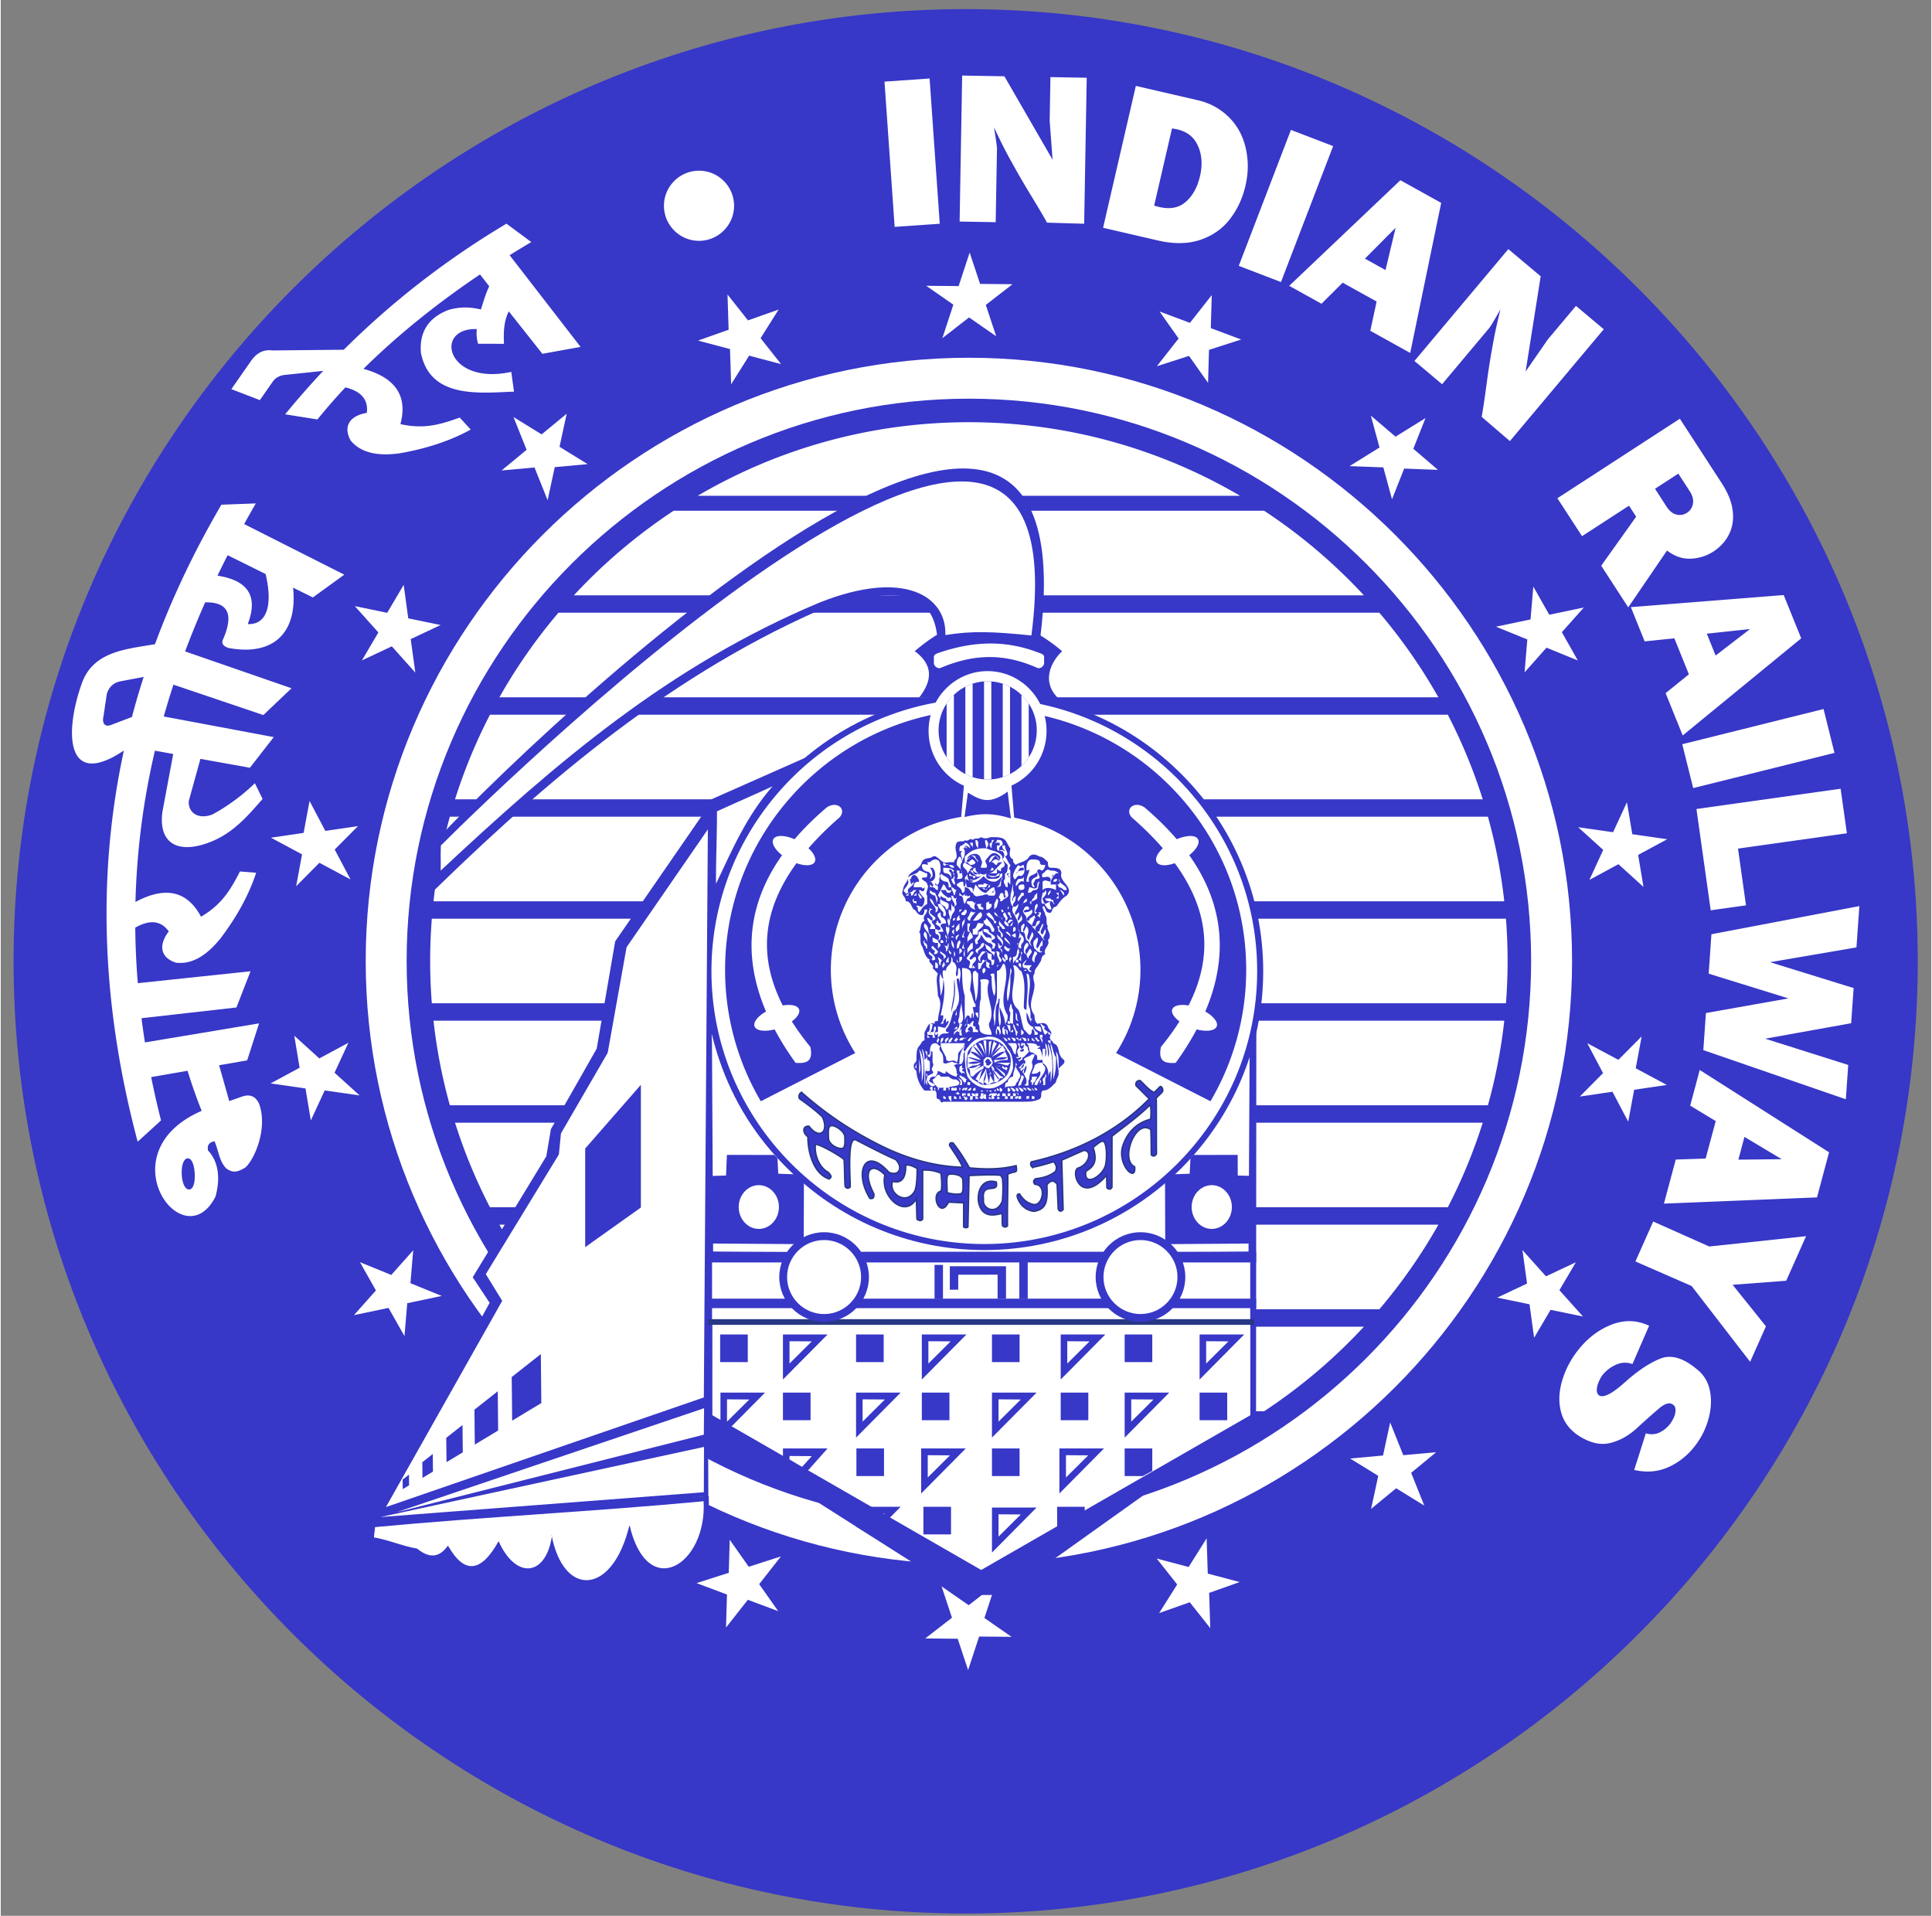 <svg fill-rule="evenodd" height="314.881" viewBox="0 0 282.472 280.288" width="317.58" xmlns="http://www.w3.org/2000/svg"><rect x="0" y="0" width="282.472" height="280.288" fill="#808080" stroke="none"/><path d="M141.187 1.335c76.728 0 139.308 62.58 139.308 139.31s-62.58 139.308-139.308 139.308c-76.729 0-139.309-62.58-139.309-139.309S64.458 1.335 141.188 1.335z" fill="#3737c8"/><g fill="#fff"><path d="m106.34 43.084 3 3.79 4.477-1.582-2.638 4.184 2.997 3.792-4.67-1.235-2.635 4.19-.167-5.158-4.673-1.236 4.471-1.584zM75.026 61.014l4.114 2.536 3.667-3.018-1.047 4.835 4.112 2.538-4.81.438-1.044 4.836-1.92-4.788-4.815.438 3.661-3.02zM51.81 88.681l4.734.975 2.412-4.089.671 4.9 4.731.978-4.372 2.057.676 4.902-3.444-3.844-4.374 2.06 2.41-4.09zM39.533 122.555l4.782-.703.87-4.667 2.306 4.376 4.78-.7-3.405 3.427 2.311 4.376-4.55-2.434-3.407 3.431.865-4.666zM39.478 158.507l4.253-2.295-.78-4.685 3.665 3.322 4.251-2.29-2.027 4.384 3.67 3.322-5.11-.73-2.027 4.387-.784-4.679zM51.683 192.406l3.212-3.61-2.337-4.137 4.582 1.87 3.21-3.608-.404 4.813 4.583 1.867-5.05 1.061-.405 4.815-2.337-4.128zM106.122 238.112l.14-4.83-4.448-1.668 4.71-1.512.14-4.829 2.785 3.948 4.712-1.516-3.189 4.06 2.786 3.948-4.443-1.66zM141.545 244.34l-1.523-4.587-4.749-.046 3.91-3.03-1.52-4.586 3.966 2.756 3.91-3.035-1.608 4.904 3.968 2.758-4.743-.04zM176.978 238.204l-3-3.79-4.478 1.581 2.637-4.185-2.997-3.788 4.672 1.233 2.633-4.189.167 5.157 4.672 1.235-4.47 1.585zM208.291 220.273l-4.114-2.536-3.667 3.018 1.047-4.836-4.113-2.534 4.812-.44 1.043-4.837 1.921 4.79 4.811-.437-3.659 3.018zM231.507 192.607l-4.734-.975-2.413 4.09-.67-4.903-4.73-.974 4.37-2.059-.676-4.902 3.444 3.844 4.372-2.056-2.406 4.086zM102.171 24.973c2.825 0 5.13 2.305 5.13 5.131s-2.305 5.13-5.13 5.13c-2.826 0-5.13-2.304-5.13-5.13s2.304-5.13 5.13-5.13zM74.46 37.337l10.382 13.416-5.593 1.01-4.91-6.209c-.732 1.415-.775 3.064-.708 4.75l-3.788-.012a5.621 5.621 0 0 1-.19-2.15c-6.397-.189-4.389 8.322 5.048 6.265l.398 2.89c-5.058.187-12.29 1.075-13.622-5.695-.237-3.055 1.114-5.143 4.052-6.264 1.542-.433 2.98-.48 4.727-.06.371-1.163.7-2.306 1.217-3.398l-1.349-1.729c-6.389 4.31-12.103 8.925-17.054 13.813 4.702 1.286 6.505 3.982 5.41 8.086 3.346.737 5.636.144 8.676-.96l1.61 1.756c-3.092 1.705-6.562 2.792-10.292 3.456-3.218.47-5.75-.005-7.28-1.86-1.187-2.18.002-3.645 2.37-4.039.241-1.91-.803-3.153-3.134-3.728a87.772 87.772 0 0 0-4.095 4.691l-4.722-.75a126.115 126.115 0 0 1 5.574-6.357l-5.389.57c-.88.05-1.543.376-1.983.981l-1.899 2.73-4.174-1.608 2.86-4.102c.747-1.07 1.711-1.748 3.156-1.56l10.432-.103c6.978-6.937 14.872-13.119 23.807-18.442l3.63 2.687a155.442 155.442 0 0 0-3.167 1.925z"/><path d="M23.453 163.921a130.249 130.249 0 0 1-1.442-6.338l5.322-.928a78.577 78.577 0 0 0 2.065 5.863c-14.114 6.142-2.623 21.792 2.025 12.542.617-2.246.655-4.863-1.098-6.747-.178-.94.364-1.21.952-1.357.064.163.127.327.188.492.434 1.182.611 2.584 1.552 3.514.954.68 1.661.531 2.776-.16 1.257-1.083 3.323-5.589 2.022-9.287-.495-1.095-1.313-1.524-2.61-1.048l-1.77.624-1.484-5.242 4.105-.716 1.741-5.41-16.698 2.783a121.88 121.88 0 0 1-.505-3.538l13.893-1.573 2.062-5.296-16.493 1.741a111.543 111.543 0 0 1-.374-8.124c2.131-1.212 3.765-1.029 4.905.55-1.465 1.903-1.334 3.785 1.02 4.57 2.383.314 4.56-1.066 6.593-3.604 2.275-3.028 4.073-6.19 5.172-9.545l-2.375-.186c-1.472 2.88-2.742 4.875-5.693 6.618-2.016-3.785-5.213-4.505-9.592-2.16a108.77 108.77 0 0 1 2.848-22.132l2.676.481-1.588 8.51c-.638 5.022 2.84 6.278 7.72 4.07 2.983-1.384 4.951-3.728 6.944-5.994l-1.13-2.31c-1.587 1.581-4.079 3.47-6.303 4.615-2.289.778-3.505-.559-3.359-2.038l1.697-6.138 7.238 1.301 3.494-4.483-16.098-3.02c.441-1.56.914-3.112 1.418-4.653l13.161 4.447 4.116-3.92-15.57-5.392a131.58 131.58 0 0 1 2.935-7.178c3.32-.067 4.206 1.706 2.657 5.322-.337.621-.086 1.072.752 1.351 6.66 1.234 10.136-2.285 9.452-8.825l2.895 1.435 4.604-3.332-14.655-7.405a161.637 161.637 0 0 1 1.707-3.02l-5.038.188c-3.895 6.657-7.147 13.454-9.719 20.41-4.274.734-9.138 1.04-10.76 5.891-2.485 7.088-2.285 15.36 6.212 9.662-3.879 17.916-3.39 36.898 2.015 57.235zm3.032 7.91c-.063-1.254.248-2.329.865-2.36.616-.03.97.987 1.032 2.241s-.188 2.282-.804 2.312c-.617.031-1.03-.939-1.093-2.193zm-5.573-72.795a114.38 114.38 0 0 0-1.717 5.862l-3.183 1.21c-.84.271-1.203-.394-.98-1.296l.478-3.224c.308-1.12 1.046-1.77 2.214-1.95zm10.804-14.814c.482-1.003.975-2.002 1.481-2.996l5.555 2.754c1.058 4.395.27 7.455-2.61 7.322 1.555-4.03.08-6.39-4.426-7.08zM231.634 88.882l-3.212 3.611 2.336 4.134-4.582-1.869-3.209 3.611.401-4.815-4.58-1.868 5.051-1.06.405-4.816 2.336 4.13zM208.47 61.165l-1.783 4.493 3.607 3.085-4.944-.189-1.78 4.491-1.27-4.664-4.943-.186 4.384-2.725-1.266-4.664 3.607 3.081zM141.772 36.948l1.523 4.587 4.748.046-3.909 3.03 1.52 4.588-3.967-2.758-3.909 3.035 1.608-4.904-3.97-2.759 4.744.041zM130.795 33.195l-1.485-21.252 6.6-.46 1.485 21.252zM140.302 32.414l.373-21.36 6.18.107 7.05 12.205-.425-5.693.11-6.393 5.31.094-.374 21.361-5.434-.16c-.538-.979-1.357-2.36-2.443-4.14a117.94 117.94 0 0 1-2.92-5.053c-.683-1.216-1.485-2.8-2.4-4.767.3 1.827.444 2.878.44 3.147l-.188 10.745zM161.294 33.325l4.793-20.756 9.047 2.091c1.372.316 2.578.87 3.618 1.662a9.015 9.015 0 0 1 2.46 2.815c.6 1.082.987 2.324 1.163 3.727s.093 2.837-.248 4.312c-.424 1.832-1.18 3.457-2.272 4.875-1.092 1.414-2.53 2.428-4.322 3.034-1.786.605-3.84.641-6.16.11zm7.474-3.246c1.884.606 3.37.466 4.466-.419 1.098-.88 1.843-2.179 2.242-3.897.404-1.75.27-3.302-.409-4.648s-1.91-2.117-3.69-2.319zM181.147 38.894l7.635-19.89 6.174 2.37-7.634 19.891zM188.526 41.82l16.268-15.452 5.973 3.313-4.534 21.956-5.839-3.24.922-4.285-4.969-2.754-3.095 3.08zm14.094-2.31 1.475-6.18-4.487 4.508zM206.852 52.812l13.737-16.366 4.736 3.975-2.205 13.928 3.251-4.694 4.115-4.902 4.068 3.416-13.737 16.367-4.125-3.545c.196-1.103.434-2.687.71-4.752.273-2.07.578-3.99.91-5.766.233-1.372.605-3.11 1.128-5.212-.916 1.61-1.46 2.515-1.635 2.722l-6.905 8.23zM245.687 61.26l6.138 9.451c.678 1.04 1.144 2.04 1.398 3.002.248.957.315 1.858.196 2.702a5.763 5.763 0 0 1-.869 2.34c-.456.72-1.087 1.35-1.895 1.9a6.6 6.6 0 0 1-3.349 1.081c-1.21.062-2.375-.337-3.498-1.19l-5.673 8.312-3.955-6.092 5.114-7.174-1.045-1.61-6.874 4.461-3.607-5.548zm-.223 8.033-3.41 2.215 1.702 2.63c.42.641.9 1.024 1.454 1.148a1.912 1.912 0 0 0 1.527-.269c.466-.305.756-.745.865-1.319.103-.575-.052-1.186-.466-1.828zM238.516 88.827l22.365-1.77 2.562 6.335-17.339 14.208-2.5-6.19 3.406-2.754-2.128-5.269-4.342.45zm12.407 7.08 5.031-3.876-6.325.678zM246.04 108.884l20.673-5.15 1.6 6.418-20.674 5.15zM248.114 118.361l21.097-2.966.916 6.516-15.932 2.242 1.17 8.302-5.165.725zM250.306 136.684l21.646-4.12-.424 6.045-12.635 2.164 12.221 3.783-.363 5.146-12.577 2.261 12.148 3.841-.347 5.021-20.854-7.19.378-5.424 12.075-2.143-11.67-3.618zM248.596 156.54l18.924 12.043-1.765 6.6-22.397.911 1.73-6.45 4.373-.145 1.475-5.486-3.737-2.257zm5.653 13.12 6.345-.067-5.455-3.266zM241.788 178.713l8.2 3.654 14.166-1.512-2.904 6.522-7.842.59 4.876 6.077-2.314 5.191-8.56-11.087-8.225-3.592zM241.191 193.961l-2.443 5.606c-.828-.3-1.646-.264-2.459.12a5.31 5.31 0 0 0-1.992 1.577c-.409.647-.653 1.243-.735 1.776-.088.538.026.911.331 1.123.647.378 1.904-.269 3.768-1.946 1.868-1.672 3.597-2.826 5.191-3.453 1.59-.63 3.391-.088 5.404 1.625.937.756 1.537 1.745 1.806 2.972.27 1.221.233 2.525-.103 3.907a11.15 11.15 0 0 1-1.729 3.825c-1.08 1.548-2.422 2.697-4.016 3.463-1.6.766-3.334.932-5.207.502l1.703-5.362c.71.217 1.387.176 2.028-.13a4.172 4.172 0 0 0 1.626-1.402c.383-.544.605-1.07.673-1.579.062-.512-.037-.859-.31-1.05-.492-.42-1.19-.239-2.102.538-.91.776-1.983 1.734-3.22 2.862-1.23 1.134-2.562 1.864-3.98 2.195-1.424.331-2.966-.047-4.627-1.134-1.253-.849-2.066-1.94-2.454-3.27-.383-1.33-.383-2.754-.005-4.27a12.958 12.958 0 0 1 1.977-4.282c1.377-1.967 3.064-3.385 5.062-4.249 1.993-.865 3.934-.849 5.813.036zM243.784 158.732l-4.783.703-.868 4.668-2.307-4.378-4.779.703 3.401-3.429-2.308-4.375 4.55 2.433 3.406-3.427-.864 4.662zM243.84 122.781l-4.254 2.295.78 4.683-3.665-3.323-4.25 2.296 2.023-4.387-3.667-3.322 5.11.73 2.028-4.385.782 4.677zM177.194 43.176l-.138 4.831 4.445 1.665-4.71 1.514-.138 4.83-2.787-3.949-4.708 1.516 3.186-4.06-2.785-3.95 4.445 1.661z"/><path d="M141.658 52.34c48.611 0 88.257 39.646 88.257 88.256s-39.646 88.257-88.257 88.257c-48.61 0-88.257-39.647-88.257-88.257S93.048 52.34 141.658 52.34z"/></g><path d="M141.658 61.77c43.416 0 78.827 35.41 78.827 78.826 0 43.417-35.41 78.827-78.827 78.827s-78.826-35.41-78.826-78.827c0-43.416 35.41-78.826 78.826-78.826z" fill="#273785"/><path d="M141.658 58.328c45.312 0 82.268 36.956 82.268 82.268s-36.956 82.27-82.268 82.27-82.268-36.958-82.268-82.27 36.956-82.268 82.268-82.268z" fill="#3737c8"/><path d="M81.6 89.643h120.117a79.376 79.376 0 0 1 8.637 12.375H72.962A79.376 79.376 0 0 1 81.6 89.643zM98.46 74.721h86.397a79.614 79.614 0 0 1 14.6 12.375H83.86a79.614 79.614 0 0 1 14.6-12.375zM71.582 104.565h140.153a78.398 78.398 0 0 1 5.111 12.375H66.471a78.303 78.303 0 0 1 5.111-12.375zM65.714 119.487h151.888a78.225 78.225 0 0 1 2.394 12.374H63.32a78.338 78.338 0 0 1 2.394-12.374zM63.075 134.41h157.167a79.184 79.184 0 0 1 0 12.373H63.075a79.165 79.165 0 0 1 0-12.374zM63.32 149.331h156.676a78.09 78.09 0 0 1-2.394 12.374H65.714a78.203 78.203 0 0 1-2.394-12.374zM66.471 164.253h150.375a78.387 78.387 0 0 1-5.11 12.374H71.581a78.198 78.198 0 0 1-5.11-12.374zM72.962 179.175h137.392a79.246 79.246 0 0 1-8.636 12.374H81.6a79.32 79.32 0 0 1-8.637-12.374zM83.86 194.097h115.597a79.608 79.608 0 0 1-14.6 12.374H98.46a79.602 79.602 0 0 1-14.599-12.374zM181.346 72.538H101.97c11.67-6.839 25.233-10.768 39.688-10.768s28.02 3.93 39.688 10.768zM101.97 208.655h79.376c-11.668 6.84-25.233 10.768-39.688 10.768s-28.019-3.929-39.688-10.768z" fill="#fff"/><path d="m135.331 103.057-31.707 14.044-.437 92.27 37.722 23.99 5.851-.02 36.916-26.327.043-58.029z" fill="#3737c8"/><path d="M182.751 151.368c-.058 11.444-.116 20.294-.175 31.74-6.933.06-14.7.063-22.763.035h-32.127c-8.309.071-16.32.025-23.45-.036-.058-11.087-.114-19.739-.17-30.674-.002-.353-.09-1.412-.006-1.065 3.231 13.22 11.83 22.476 23.231 27.92v-2.199h37.01c8.917-5.672 15.832-14.447 18.45-25.72z" fill="#fff"/><path d="M60.942 126.016C71.48 113.514 161.14 26.137 151.98 94.24c-4.79-2.653-10.299-2.612-14.88-.17-.272-5.999-3.549-9.61-17.564-4.694-22.888 10.147-41.42 26.325-59.048 43.756l.454-7.116z" fill="#3737c8"/><path d="M133.74 95.263c3.152 2.327 2.185 4.81.632 6.803 6.748.1 13.782.141 20.53.24-2.334-2.036-1.825-4.864.396-7.043-7.274-6.073-14.056-6.436-21.559 0z" fill="#3737c8"/><path d="M143.914 101.27c22.478 0 40.81 18.333 40.81 40.81 0 22.478-18.332 40.81-40.81 40.81-22.477 0-40.809-18.332-40.809-40.81 0-22.477 18.332-40.81 40.81-40.81z" fill="#3737c8"/><path d="M143.914 102.156c21.99 0 39.925 17.935 39.925 39.924 0 21.99-17.935 39.925-39.925 39.925-21.989 0-39.924-17.935-39.924-39.925 0-19.24 13.732-35.377 31.896-39.11a39.798 39.798 0 0 1 8.028-.814z" fill="#fff"/><path d="M144.111 103.76c20.998 0 38.124 17.125 38.124 38.123a37.856 37.856 0 0 1-5.228 19.231l-19.049-9.719h-27.711l-19.034 9.72a37.844 37.844 0 0 1-5.228-19.232c0-20.998 17.128-38.124 38.126-38.124z" fill="#3737c8"/><path d="M104.078 184.592h78.746v8.774h-78.746zM104.124 193.54h78.715v13.512l-14.275 8.204-1.36.783-23.62 13.576-.137.068-39.323-22.63zM137.533 95.416c4.83-1.603 9.423-1.775 14.135 0 .481.181.997.307.997.682v.934c0 .375-.538.887-.997.682-4.83-2.155-9.266-2.069-14.135 0-.465.198-.997-.307-.997-.682v-.934c0-.375.504-.518.997-.682zM104.794 118.705c2.73-1.255 5.41-2.41 8.14-3.666-4.065 4.64-6.252 10.112-8.275 14.257-.037-3.17.16-7.256.135-10.59zM114.423 147.104c1.166-.198 2.115-.024 2.364.514.233.502-.199 1.197-1.034 1.817a37.412 37.412 0 0 0 2.708 3.73c.4 1.927-.319 2.483-2.155 2.334a42.485 42.485 0 0 1-3.075-4.894c-1.408.361-2.625.224-2.912-.396-.286-.615.427-1.52 1.655-2.22-3.269-7.66-2.95-15.39 2.348-22.87-1.08-.854-1.626-1.83-1.25-2.393.394-.593 1.687-.543 3.073.058 1.338-1.564 2.904-3.116 4.71-4.652 1.487-1 2.93.186 1.914 1.425-1.744 1.52-3.269 3.033-4.58 4.542.824.767 1.201 1.576.873 2.068-.352.53-1.416.547-2.624.12-5.043 6.887-5.617 13.731-2.015 20.817zM173.8 147.104c-1.167-.198-2.115-.024-2.364.514-.233.502.2 1.197 1.034 1.817a37.412 37.412 0 0 1-2.708 3.73c-.399 1.927.32 2.483 2.155 2.334a42.622 42.622 0 0 0 3.075-4.894c1.407.361 2.624.224 2.912-.396.286-.615-.427-1.52-1.656-2.22 3.27-7.66 2.95-15.39-2.347-22.87 1.081-.854 1.625-1.83 1.25-2.393-.394-.593-1.688-.543-3.074.058-1.338-1.564-2.903-3.116-4.71-4.652-1.486-1-2.929.186-1.913 1.425 1.744 1.52 3.27 3.033 4.58 4.542-.825.767-1.202 1.576-.873 2.068.351.53 1.416.547 2.624.12 5.043 6.887 5.617 13.731 2.014 20.817zM144.11 119.234c12.476 0 22.651 10.175 22.651 22.651 0 12.475-10.176 22.65-22.65 22.65s-22.65-10.175-22.65-22.65c0-12.476 10.174-22.65 22.65-22.65z" fill="#fff"/><path d="M64.397 123.701c10.431-10.432 94.415-91.843 86.407-30.73-5.643-.584-8.812-.686-12.589-.057.22-5.57-5.868-9.756-18.435-4.747-21.987 9.218-38.477 23.37-55.41 39.206.046-2.155-.043-1.517.027-3.672zM144.39 98.184c4.754 0 8.631 3.932 8.631 8.754 0 4.821-3.877 8.754-8.63 8.754-4.754 0-8.632-3.932-8.632-8.754s3.878-8.754 8.631-8.754z" fill="#fff"/><path d="M141.036 113.698c2.16 2.316 3.755 2.84 6.753.065l.593 7.021c-2.967-1.258-5.207-1.248-7.935-.286z" fill="#fff"/><path d="M141.517 115.965c1.984 1.25 3.318 1.68 5.81-.142l.478 3.916c-2.504-.799-4.418-.788-6.782-.21zM144.408 99.675c3.957 0 7.184 3.228 7.184 7.184 0 3.957-3.227 7.184-7.184 7.184-3.956 0-7.183-3.227-7.183-7.184 0-3.956 3.227-7.184 7.183-7.184z" fill="#3737c8"/><path d="M139.467 101.652v10.414a7.292 7.292 0 0 1-1.064-1.273v-7.867a7.262 7.262 0 0 1 1.064-1.274zM142.204 100.023v13.673a7.266 7.266 0 0 1-1.064-.442v-12.789c.34-.175.695-.323 1.064-.442zM144.941 99.695v14.328a7.24 7.24 0 0 1-1.065.001V99.695a7.212 7.212 0 0 1 1.065 0zM147.677 100.465v12.79c-.34.173-.696.321-1.064.441v-13.673c.368.12.724.267 1.064.442zM150.414 102.926v7.866a7.262 7.262 0 0 1-1.064 1.274v-10.413c.401.381.76.81 1.064 1.273z" fill="#fff"/><path d="m103.986 172.047 2.14-.066.126-3.014 6.935.005.46.496.122 2.251 2.684.09-1.386-1.166 2.455 2.03-.032 9.35-13.495-.094zM183.365 172.047l-2.367-.066-.01-3.014-6.464.005-.443.496-.116 2.251-2.58.09 1.332-1.166-2.359 2.03.031 9.35 12.968-.094zM103.602 189.996h80.086v1.388h-80.086zM103.506 183.167h80.182v1.53h-80.182z" fill="#3737c8"/><path d="M103.41 193h79.984v.827H103.41z" fill="#273785"/><path d="M120.471 180.277c3.613 0 6.56 2.946 6.56 6.558 0 3.613-2.947 6.56-6.56 6.56-3.612 0-6.558-2.947-6.558-6.56 0-3.612 2.946-6.558 6.558-6.558zM166.765 180.277c3.613 0 6.56 2.946 6.56 6.558 0 3.613-2.947 6.56-6.56 6.56-3.612 0-6.558-2.947-6.558-6.56 0-3.612 2.946-6.558 6.558-6.558zM139.99 186.49v-1.234h5.903v1.233z" fill="#3737c8"/><path d="M138.87 185.256h1.231v3.428h-1.232zM136.634 185.057h1.233v4.98h-1.233zM145.86 185.256h1.232v4.747h-1.232zM149.036 184.134h1.232v5.903h-1.232z" fill="#3737c8"/><path d="M120.471 181.422c2.982 0 5.413 2.431 5.413 5.413s-2.43 5.414-5.413 5.414-5.414-2.432-5.414-5.414 2.432-5.413 5.414-5.413zM166.765 181.422c2.983 0 5.414 2.431 5.414 5.413s-2.432 5.414-5.414 5.414c-2.98 0-5.413-2.432-5.413-5.414s2.432-5.413 5.413-5.413zM110.921 173.39c1.62 0 2.943 1.44 2.943 3.203s-1.323 3.202-2.943 3.202-2.943-1.438-2.943-3.202 1.322-3.203 2.943-3.203zM177.196 173.39c-1.62 0-2.943 1.44-2.943 3.203s1.322 3.202 2.942 3.202c1.621 0 2.943-1.438 2.943-3.202s-1.322-3.203-2.942-3.203z" fill="#fff"/><path d="m103.777 117.613-.308 87.71-49.408 17.138 17.474-31.857-2.477-3.738 10.768-17.693.676-3.982 6.696-11.76 2.71-15.713z" fill="#3737c8"/><path d="m103.477 204.843.06 14.068-49.635 3.707 1.883-1.069z" fill="#3737c8"/><path d="M53.986 222.69c-.02.645.084 1.575.062 2.22 2.13.361 4.35 1.391 6.478 1.751 1.623 1.38 3.192 1.663 4.644-.463 2.472 4.537 4.966 4.253 7.612-.697 2.602 6.065 7.127 5.558 8.022-.85.014-.1-.1-.128-.088-.232 1.81 10.096 9.252 9.56 11.74-1.469 2.687 12.13 11.652 5.888 11.136-4.102-16.168 1.6-33.437 2.244-49.606 3.842z" fill="#3737c8"/><path d="m103.465 121.34-.59 83.108-46.515 16.04 17.016-30.173-2.402-3.905 10.69-17.51.308-3.084 6.838-11.79 2.762-15.448zM102.9 211.688l-.024 6.63-47.296 3.628zM102.911 206.028l-.037 3.87L57.9 221.25zM54.763 223.421c-.02.601-.132.907-.153 1.508 2.072.336 4.234 1.296 6.306 1.632 1.58 1.286 3.108 1.55 4.521-.432 2.407 4.228 4.834 3.964 7.41-.649 2.533 5.653 6.937 5.18 7.81-.792.012-.095-.1-.119-.088-.217 1.762 9.41 9.007 8.91 11.428-1.369 2.616 11.304 11.347 5.844 10.845-3.467-15.74 1.49-32.34 2.297-48.079 3.786z" fill="#fff"/><path d="m85.516 168.031 8.148-9.322v17.953l-8.148 5.8zM74.763 201.468l4.263-3.364.07 7.167-4.264 2.57zM69.31 206.24l3.414-2.696.055 5.741-3.414 2.06zM65.187 210.36l2.38-1.878.037 4-2.379 1.433zM61.685 213.93l1.531-1.208.025 2.575-1.532.924zM58.803 216.471l.93-.734.015 1.563-.93.561z" fill="#3737c8"/><path d="m118.668 196.13-3.257-.022v3.263z" fill="#fff"/><path d="M105.264 195.237h4.04v4.04h-4.04zM125.15 195.237h4.04v4.04h-4.04zM145.035 195.237h4.04v4.04h-4.04zM164.453 195.237h4.04v4.04h-4.04zM114.452 203.74h4.04v4.038h-4.04zM155.095 203.74h4.04v4.038h-4.04zM175.416 203.74h4.04v4.038h-4.04zM125.201 211.911h4.04v4.04h-4.04zM145.035 211.911h4.04v4.04h-4.04zM154.564 220.443h4.04v1.991l-4.018 2.314zM134.773 203.74h4.04v4.038h-4.04zM135.005 220.443h4.04v4.04h-4.04zM164.453 211.911h4.04v3.292l-1.38.747h-2.66zM120.98 195.238h-6.528v6.586zm-2.312 1.01-3.257-.023v3.264zM141.301 195.238h-6.528v6.586zm-2.312 1.01-3.257-.023v3.264zM161.622 195.238h-6.527v6.586zm-2.31 1.01-3.258-.023v3.264zM181.944 195.238h-6.528v6.586zm-2.312 1.01-3.256-.023v3.264zM111.834 203.74l-6.527-.002v6.588zm-2.31 1.01-3.258-.023v3.263zM131.677 203.74l-6.528-.002v6.588zm-2.312 1.01-3.257-.023v3.263zM151.562 203.74l-6.527-.002v6.588zm-2.31 1.01-3.258-.023v3.263zM170.981 203.74l-6.528-.002v6.588zm-2.312 1.01-3.257-.023v3.263zM120.98 211.912h-6.528v1.15l.99.571 1.737 1.094.804.557zm-2.312 1.126-3.257-.025v.522l1.798 1.122zM141.205 211.912h-6.528v6.587zm-2.312 1.01-3.256-.023v3.264zM161.43 211.912h-6.527v6.587zm-2.31 1.01-3.258-.023v3.264zM131.677 220.445l-6.528-.002v2.894l2.281 1.393zm-2.312 1.01-3.257-.023v2.45l.517.3zM151.562 220.56h-6.527v6.586zm-2.31 1.01-3.258-.023v3.264z" fill="#3737c8"/><path d="M117.173 159.816c-.229.08-.485.411-.31.915.966.682 2.264 1.618 3.37 2.678 1.007 2.224-.449 3.383-1.97 1.362-.818-.095-1.106.787-.156 1.553-.01 1.115.2 2.468.69 3.635s1.274 2.153 2.416 2.527c.407-.315.348-.394-.105-.953-1.464-.787-2.072-2.732-1.912-4.105.517-.145 4.083 1.93 4.201 2.251.091 1.243.065 2.644.15 3.89.208.306.464.366.746.087 0-.84-.116-2.724-.068-4.31.047-1.588.261-2.886.924-2.559 1.996 1.018 3.896 2.024 5.776 2.85 1.153 1.08.576 2.54-.978 1.873-3.517-3.972-5.125.063-2.775 3.811.48.122.635-.11.571-.693-1.757-3.332-.39-4.807 1.633-2.734-.763 3.148 2.925 6.448 4.592 3.49.047.748.053 2.25.1 3.002.29.185.604.302.823-.032V171.195a5.713 5.713 0 0 1 2.69.457c.097.928.166 1.817.026 2.613-1.643.294-.2 4.19 1.063 1.617.742.01 1.484.076 2.227.082v3.54c.245.146.448.15.62.004.025-1.252.053-2.507.08-3.758l.078-3.765c1.586-.057 3.182-.185 4.635-.036.085.17.171.271.256.442.128 1.032.08 2.292-.006 3.303-.822 2.18-3.03 1.186-2.765-.27-.337-2.615 2.316-.656 1.868-2.488-1.969-.58-2.834 1.2-2.589 2.926.321 1.521 1.223 2.318 3.427 1.646.086.545-.01 1.27.081 1.814.224.237.48.265.726.017-.027-1.245-.006-2.508.01-3.772.017-1.264.043-2.53.021-3.773.583-.298.988-.274 1.191-.402.15-.094.108-.377.033-.85-2.28.57-4.623.543-6.834.323a24.883 24.883 0 0 0-2.386-3.646c-.38-.06-.48-.034-.518.36.801 1.251 1.484 2.161 1.917 3.192-4.064-.106-7.89-1.237-11.3-2.837a54.481 54.481 0 0 1-6.354-3.577 53.347 53.347 0 0 1-5.915-4.54zm4.447 4.865c.646.032 1.89.906 1.89 1.674 0 .77.14 1.741-.604 1.678-.747-.066-1.766-.704-1.794-1.503-.02-.798-.144-1.887.508-1.849zm10.79 5.777c.63-.079 1.125.191 1.68.5 0 1.163-.059 2.786-.38 3.34-1.238 2.136-3.895.275-3.212-1.469 1.19.342 1.964-.343 1.911-2.37zm8.375 2.252c0 .541.128 1.811-.273 1.922-.437.127-.95.082-1.404.002-.267-.043-.635-.048-.64-.336-.01-1.55-.214-2.516.464-2.53.832-.017 1.857.203 1.853.942zM150.788 169.986c-.186.358-.054.604.171.802a26.424 26.424 0 0 0 3.096-.829c.427.468.52.946.257 1.442-.919.71-1.895.944-2.889 1.05-.427.305-.289.61-.1.813 1.745.066 1.168 3.106-.156 2.97-.96-.195-1.564-.71-2.092-1.547-.309-.068-.449.172-.278.618.492 1.282 1.506 1.815 2.386 1.914 1.927-.308 1.986-1.617 1.891-3.872.512-.698 1.051-.723 1.488-.08.081 1.216.102 2.43.177 3.646.234.435.47.285.705.05-.033-1.222-.07-2.423-.102-3.619-.03-1.199-.069-2.398-.1-3.62 1.024-.42 2.17-.97 3.196-1.4 1.26-.096.908 2.01-.796 2.57-1.115.364.272 5.601 4.175 1.031.011.585.021 1.243.033 1.832.24.292.565.301.736-.047.006-1.24.006-2.492.006-3.74 0-1.25 0-2.499.004-3.74 1.767-1.402 3.77-2.796 5.562-4.566.204.35.167 1.626.075 2.084-2.108.54-3.415 1.997-4.04 3.857-.93 2.776 2.012 5.56 1.713 3.094-1.088-.502-1.05-2.28-.464-3.723.586-1.44 1.724-2.55 2.845-1.704.042 1.258.058 2.371.054 3.662.224.337.693.176.763-.182-.016-1.302-.016-2.556-.016-3.805s0-2.498-.01-3.803c.064-.196-.092-.273-.038-.389.16-.352.53-.524.95-1.058.081-.214.027-.655-.309-.745-.224.15-.7.722-.924.87-.704-.28-1.378-1.128-2.055-1.737-.56.016-.646.352-.587.755.545.516 1.4 1.405 1.938 1.911-2.286 2.344-5.038 4.345-8.008 5.9-2.953 1.547-6.14 2.648-9.257 3.335zm9.043-2.115c.811-.65 1.238-1.026 1.527-.87.518.285.534 2.713.25 3.597-.496 1.562-3.175 3.112-2.839.777.77-.519 1.884-1.076 1.062-3.504z" fill="#3737c8" stroke="#273785" stroke-width=".216"/><path d="M143.41 122.474c.784.408 1.177 0 1.57 0 .785 0 1.57 0 1.962.408.393.407.393.815.785 1.222 0 .407-.392 1.222.393 1.63 0 .407 0 .407.393.815.392-.408 1.57-.408 1.963-1.223.392-.407.785-.407 1.57 0 .393 0 .785.408 1.178.815 0 .408 0 .815.393.815.785 0 1.57 0 1.57.815-.393 1.222 1.963 2.037.785 3.26-.785.407-1.178 1.222-1.57 1.63-.785 0-.393 1.222-1.178.814-.393 0-.393-1.222-.785-.815 0 .408.392.815.392 1.223.393.407 0 1.222.393 1.63-.393.407.785 1.222 0 2.037.393.815-.785 1.222-.393 2.037-.785.408-.392.815-.785 1.222-.393.815-.785.815-.785 1.63-.393.408 0 1.223 0 1.63 0 1.63-1.178 2.852 0 4.482 0 .408 0 .815.392 1.222.393 0 1.178-.407 1.571.408 0 .407.785.815.393 1.222-.393.815.392.815.392 1.222 1.178.408.393 1.63 1.571 2.445.392.815-1.178.815-.786 2.038 0 .407-.392.815-.392 1.222-.785.815-1.178 1.222-1.963 1.222-.393.408 0 .815-.393 1.222-.785.408-1.57.408-2.355.408h-11.779c-.392.408-.392-.408-.785-.408s0-.814-.393-1.222h-1.57c-.785-.815-1.178-2.037-1.178-2.852-.392-.407-.392-.407-.392-.815 0-.407.392-.407.392-.815 0-.815 0-1.629.393-2.037s.393-.815.785-.815v-1.222c.393-.408.393-1.63 1.57-1.223-.392-.407.393-.407.393-.407 0-1.222.785-2.445 0-3.667 0-1.223-.393-2.445 0-3.26l-.785-.815c.392-.407-.785-.815-.393-1.222-.785-.407-.785-1.222-1.177-2.037-.393-.408 0-1.63-.393-2.038.393-.407 0-1.222.785-1.629-.392-.815.393-.815.393-1.63h-.393s0 .815-.392.815c-.786 0-.786-.815-1.178-.815-.393-.408-.393-1.222-1.178-1.222 0-.815-.785-.815-.393-1.63 0-.815.785-1.223.785-2.038.393-.814 1.571-.814 1.964-2.037.392-.815 1.177-.407 1.57-.815.785-.407 1.178 1.223 2.356.815h.785c0-.407.392-.407.392-.815 0-.815-.392-1.222 0-2.037.393-.407 1.178 0 1.178-.407.393.407.785-.408 1.178 0 .392-.408.785 0 1.178-.408zm.784.408c.393.407.393.815 0 1.222.785.407 1.963.407 2.356 1.222 0 .815.785 1.223 0 1.63-.393 0 0 .815-.393.408-.392 0-.392-.408-.392-.408l.785-.815c-.393 0-.785 0-.785.408-.393 0-.393-.408-.786-.408.393-.407.393-.407.786-.407 0 0 .392.407.392 0-.392 0-.392-.815-.785-.408-.393.408-.393.815-.785.815 0-.407.392-.815.392-.815.786-.407.786 0 1.178.408.393-.408-.392-.815-.392-.815-.786-.408-1.178.407-1.57.815-.393.407.392.815 0 1.222h-.786c0-.407.393-.815 0-1.222 0-.408-.393-.815-.786-.815-.785 0-1.177.407-1.177.815l.392-.408c.393-.407.785 0 .785 0 0 .408.393.408.393.815-.393-.407-.785-1.222-1.178-.815 0 .408-.785.408-.392.815.392 0 .392-.407.785-.407l.392.407c0 .408-.785.408-.785.408-.392-.408-.392-.408-.785-.408.393.408.785.408 1.178.815-.393 0-.393.408-.785.815 0 .407 0 .815.392 1.222h.393c0-.407-.393 0-.393-.407.393.407 1.178 0 1.571-.408s-.393.408-.786 0c0 .408-.392.408-.392 0-.393 0-.785 0-.393-.407 0 .407.785.407 1.178.407-.393 0-.785-.407-1.178-.814h.393c0 .407.392.814.785.407 0 0 0 .407.393 0-.393 0-.786 0-1.178-.407 0-.408.392-.408.392-.408 0 .408 0 .408.393.815.393 0 .786.407 1.178 0h.393-.393c.393.407.785.407 1.178.407s.393-.407.785-.407c0 .407-.392.407-.392.407-.786.408-1.178 0-1.57-.407v.407c0 .408.392.408.784.408.393 0 1.178 0 1.178-.408 0 0 0-.407.393-.407v.815c-.393.407 0 .815-.393 1.222 0-.407 0 0-.392 0l.392-.407c0-.408.393-.815.393-1.223-.393.408-.785.815-1.178.815-.785 0-1.178-.407-1.57-.815-.393.408-1.179 1.223-1.964.815 0 0-.392-.407-.785-.407.393 0 0 .815.393 1.222.392 0 .785 0 .785.408v.407c-.393 0-.393-.815-1.178-.815 0-.407.393-.815 0-1.222 0-.408.393-.408.393-.815 0-.815-1.178-.815-.393-1.63v-.815c.785-.815 1.57-1.222 2.75-1.222h.391c0-.407-.392-1.222 0-1.222zm1.178 0c-.393.407-.393.815-.393 1.222-.392-.407-.392-.815 0-.815 0-.407 0-.407.393-.407zm-2.356.407v.815c-.393-.407-.393-.815-.393-1.222.393 0 .393.407.393.407zm3.534 0c.392.408-.785.408-.393 1.222.393-.407.393 0 .785 0-.392-.407-.392-.407-.392-.814h.392c0 .814.785 1.222 0 1.63.393.407.393.814.785 1.222 0 .407-.392.407 0 .815v2.037l-.392-.408v.815s-.393 0-.393-.407c0 0-.392-.408 0-.815v-.815c.393 0 .393-.815.393-1.222l-.785-.815c.392-.408.392-.815 0-1.223-.393 0-.785 0-.785-.407v-.407h.392v-.408h-.785s.393 0 .393-.407c.392 0 .785 0 .785.407zm-4.319 0v.815c0-.407-.393-.407-.393-.815zm-.393.815s-.392-.407-.785-.407c0 .407.393.407.393.407l-.393-.407c0 .407 0 .407-.392.407.392 0 .392.407.392.407v-.407.815c0 .407-.392.815-.392 1.222-.786.815.785 2.445-.393 2.445h-.393c.393-.408 0-.815 0-1.222h.393v.407h.393c0-.407-.393-.815-.786-1.222 0-.408 0-.815.393-1.223.393 0 .393 1.223.393.408 0-.408-.393-.815 0-1.223h-.393c0-.407 0-.814.393-.814.392-.408.392 0 .392-.408.393 0 .785.408.785.815zm10.208 2.037s0 .408.393.408h.392s0 .407-.392.815c-.393 0-.393-.408-.786 0 0 .407.786 1.222 0 1.222-.392 0-.392.407-.392.407-.393.408 0 .408 0 .815-.393 0-.393-.407-.393-.407-.392-1.223 1.178-.815.785-1.63v-.407c0 .814-1.57.407-1.177 1.63h-.393c0-.816.393-1.223.393-1.63s0 0-.393 0v-.408c0-.815.393-1.222.785-1.222.393 0 1.178 0 1.178.407zm-14.526 1.223c0 .407-.393.407 0 .814-.393.408 0 .815-.393 1.223s-.393 0-.393-.408c0 .408.393.408.393.815v.408c-.393 0-.393-.408-.785-.408-.393 0-.393 0-.393-.407l.393.407c0-.407.392-.407 0-.407 0-.408-.393-.408-.393-.408.393 0 .785-.407.785-.815 0-.407 0-.814-.392-1.222h-.393c.393.408.393.815.393 1.222l-.393.408c0-.408.393-.408 0-.815 0-.407-1.177 0-1.177-1.222.392-.408 1.177.407.785-.408h.392s.393-.407.785-.407c.786 0 .786.815.786 1.63zm1.178-.815c-.393-.408-.393.407-.786 0v-.408s.393.408.786.408zm.785.407c-.393 0-.393 0-.785-.407.392 0 .785 0 .785.407zm10.208-.407c0 .407.392 1.222-.393 1.63-.785-.408-.785 1.222-1.178 0 0-.408.393-1.223.785-1.63.393.407.393 0 .786 0zm-4.712.815h-.392c.392 0 .392-.408.392-.408.393 0 .393.408 0 .408zm4.32 0c-.394 0-.786.407-.786.407.392 0 .392-.815.785-.815h.393c0 .408 0 .408-.393.408zm-9.816 0c-.393.814.392.814 0 1.222 0 .407.392.815 0 .815 0 0-.393-.408-.393-.815.393 0 .393-.408.393-.815-.393-.407-.393-.815-.785-.407.392.407.392.407.392.814v.408c0-.408-.392-.815-.785-.815 0 0-.393 0-.393-.407v-.408c.393 0 1.178 0 1.571.408zm6.282.407h-1.178s.392 0 .785-.407l.393-.408zm9.03 0h-.393c-.393.407-.785.815-.785 1.63h.785v.815c-.785-.408-1.57-.408-1.963 0V128.993c.392-.407.785 0 1.178 0v-.407c-.393-.815-1.57.407-1.178-.815.392 0 .392-.815 1.178-.407.392 0 .785 0 1.177.407zm-19.238 0v.407c0 .408-.785 0-.785.408.392.407.785.407.785.815.392.407-.393 1.222 0 1.63v1.222c-.785.407-.785.815-1.178 1.222-.393-.407 0-.815-.393-.815 0-.407.393 0 .786 0 .392-.407.392-.814.392-1.222-.392-.407-.785-.815-.785-1.222.393 0 .393.407.785 0v-.408s-.392.408-.392 0h-1.178c0-.407 0-.815.785-.815 0-.407-.393-.815-.393-.815-.392-.407-.785 0-.785.408-.393 0 0 .407 0 .815l.393-.408c0 .815-1.178.815-.786 1.63-.392 0-.392.408-.392 0-.785-.407.392-.815.392-1.63-.392-1.222 1.178-.815 1.571-1.629.393 0 .785.407 1.178.407zm3.141.815c0 .407.392.815.392 1.222h-.392c0-.407 0-.815-.393-.815 0 0-.393 0-.785-.407v-.815c.392.407.785.407 1.178.815zm9.03-.815c-.393 0-.393.407-.393.407h.392c-.392 0 0 .408-.392 0 .392.408-.393-.407 0-.407zm6.281.407h-.392c.392 0 .392-.407.392-.407zm-4.318.815c-.786-.407-1.178 1.223-1.178.408 0-.408.392-.815.392-.815.393 0 .786 0 .786-.408zm6.281 1.223h-.392s-.393-.408-.786-.408c0 0 0-.407-.392-.407h.392c.393-.408 0-.815 0-.815 0 .815 1.178.815 1.178 1.63zm-22.378-1.63s0 .407 0 0zm20.808 0c.392 0 0 .407 0 .407h-.393c0-.407.393-.407.393-.407zm-6.282 1.63c.393.815-.393 1.222 0 1.63v-.408l.393-.407c0 .407 0 .815-.393 1.222v.407c.393 0 .393 0 .785-.407 0 .815-.785 1.222-.392 1.63l.392-.408c.393.408-.392.815 0 1.223 0 0 .393-.408.393-.815.393.815 0 .815-.393 1.222 0 .815 0 1.222.393 1.63.393.408.393.408.393.815s-.393.407-.393.815v.407s-.393 0-.393-.407c0-.408.393-.815.393-1.222-.393 0-.393.407-.393.407 0-.407.393-1.223 0-1.63 0-.407 0-1.222-.392-1.63 0-.407-.786-.815-.393-1.63-.393-.407-.393-.814-.393-1.222 0-.815.393-1.63.393-2.445zm-7.067-.408v-.815 1.223s0 .407-.392.407c0-.815-.786-.815-.786-1.222.393-.408.786-.408.786-.408.392 0 0 .408.392.815zm10.993-.815c-.393.408 0 1.223-.785 1.223-.393 0-.393.407-.785.407-.393 0 0-.407 0-.815.392 0 .785.408 1.177 0 0-.407 0-.815.393-.815zm-7.459.408c-.393 0-.393.407-.393.407h-.392l.392.408s.393-.408.393-.815c.392.407 0 .407 0 .407-.393.408-.785.408-1.178 0-.393 0-.393 0-.393-.407h.786c0-.408.392 0 .785 0zm4.711.815c-.393 0-.393-.408-.393-.408 0-.407.393-.407.786-.407 0 0 .392.815-.393.815zm-10.208 0s0 .407-.392.407c-.393 0-.393-.407-.393-.407h-.785l.392-.815c.393 0 .393 1.222 1.178.815zm5.104.407c.393-.407.785-.815 1.178-.815 0 .408.393.815 0 1.223h-1.178.393c-.393-.408-.785 0-1.178 0s-.786.407-1.178-.408l.392-1.222c.393.407.786 1.222 1.571 1.222zm-4.319-.407c-.392.407 0 .407-.392.815 0-.408-.393-.815-.393-1.223.393 0 .393.408.785.408zm3.927-.408c0 .408-.393 0-.393 0zm-10.208.815s0 .408-.393.408h-.785c.392-.408.785-.408 1.178-.815h.392l-.392.407zm11.385 0 .393-.407s0 .407-.393.407zm2.356 0c.392.815-.785.815-.785 1.223h-.393c.393-.408-.392-.408 0-.815 0-.408.393-.408.393-.408.392.408 0 .408.392.815 0-.407.393-.407 0-.407v-.815s.393 0 .393.407zm8.245 0v.408c-.393-.408-.393-.815-.786-.815.393 0 .393 0 .786.407zm-18.846 0c0 .408.786.815 0 1.63.393-.407 0-.815 0-1.222-.392 0-.785-.408-.785-.408v-.407s.393.407.785.407zm15.705.815s0 .408.392.815l.786-.407c-.393.407.392 1.222 0 1.222-.786 0-.786-1.222-1.178-.815-.393-.407 0-1.222 0-1.63 0 0 .392 0 .392-.407.393.407 0 .815-.392 1.222zm-13.74 0c0-.407.391 0 .391 0s0 .408-.392.408c-.393 0-.393-.408-.393-.408-.393 0-.785-.407-.785-.407v.407c0 .408.785.408 1.178.815v.407s0 .408-.393.408c0-.815-1.178-.408-.785-1.63l-.393-.407.393-.815c.392.815.785.815 1.178 1.222zm14.525-.407c0-.408 0-.408.393-.815 0 .407 0 .407-.393.815zm-16.097-.408h-.393zm3.926.408h.393c0 .407 0 0 .392 0 0 .407-.392.407-.392.407l-.393.815c-.392-.407 0-1.222-.785-1.222v-.408l.393.408c.392 0 .392-.408.392-.408zm8.638 0c-.393 0-.393.407-.786.815-.392-.408.393-.815.393-1.223h.393zm1.962.407c-.392.408-1.177.408-.785.815-.392 0-.392-.407 0-.407 0-.408.393-.408.393-.815l.392-.408zm3.141-.407-.392-.408h.392zm-20.022.407h-.393c.393 0-.393-.407 0-.815 0 .408.393.408.393.815zm-1.57-.407h-.394v-.408c.393 0 .393 0 .393.408zm.784 0h-.392l.392-.408zm5.497.407c.392 0 .392 0 .392-.407v.407c-.392.408.393.815-.392 1.222.392.815-.393.815-.393 1.63-.392.408 0 .815-.392 1.223.392.814-.393 1.222 0 1.63v.407c0-.407-.393-1.223-.393-1.63v-.407s.393.407.393 0c0-.408-.393-.815 0-1.223v.408c.392-.408 0-.815 0-1.223v-.407c.392 0 .392.407.392.407v-1.222c0-.407 0 .407.393.407.392-.407-.393-.814-.393-1.629.393 0 .393.407.393.407zm15.311 0h-.392l.392-.407zm-20.808-.407v.407zm19.238.407h.393c0 .408.392 0 .392.408 0 .407.393.407 0 .407 0 0 0-.407-.392-.407-.393 0-.786 0-.786-.408zm-16.097 1.222c0 .408 0 .815-.393.815.393-.815-.785-1.222-.785-2.037.785.408.393 1.222 1.178 1.222zm8.638 0-.393.408v-1.222.407l.393-.815c.392.408 0 .815 0 1.222zm4.318-1.222c.393.815-.785.408-.785 1.222 0-.407.393-.407.393-.814l.392-.408zm-16.489.408h.392v.407s-.392-.407-.392 0c0-.407-.393-.407 0-.815zm8.244 0c.393 0 .393 0 .785.407v-.407c0 .407-.392.814 0 1.222-.392 0-.785-.408-.785-.408 0-.407-.785-.407-.392-.814zm3.141.407v.407c-.392.408-.392.408-.785.408v-.815c0-.407 0 0 .393-.407 0 .407 0 .407.392.407zm-1.57 0h.393c-.393 0-.393 0-.393.407 0 0 .393 0 .393.408-.393 0-.786 0-.786-.408 0 0-.393-.407 0-.407zm-2.748.407v-.407zm10.992.815h.393c.393 0 0 .408 0 .815h.393c-.393 0-.393 0-.786-.407.393 0 .393-.408 0-.408-.392.408-.392 0-.392 0 0-.407 0-1.222.392-1.222.393.407-.785 1.222 0 1.222zm-13.348.408s-.393.407-.393 0v-.408c-.392-.407-.785-.815-.785-1.222h.393c.392.407.785.815.785 1.63zm9.03-.815v-.408s.392 0 0 .408zm3.141 0c-.393 0-.785 0-.785.407.392 0 .785 0 1.177-.407.393.815-.785.815-.785 1.63h.393c0-.408.392-.408.785-.815 0 .407.392.407 0 .407 0 .408-.393.815-.393 1.223h.393c.392 0 0-.815.785-.815 0 .815-1.178.815-.393 1.63.393 0 .393-.408.393-.408l.393-.815c.392.408-.786 1.222 0 1.63l.392-.815c.393.815-.785 1.223 0 1.63-.392 0-.392-.407-.785-.815l-1.178-1.222c0-.408-.785-.408-.785-1.223 0-.407-.785-.815-.392-1.222 0-.408.785-.815.785 0zm-14.134 0s-.393 0-.393.407c0 .408 1.571.815.393 1.223-.393.407.392.407.392 1.222h-.785c0-.407.393-.407 0-.815 0 0-.392-.407-.392-.815.392 0 .392.408.785.408v-.408c-.393-.407-.785-.815-.393-1.222-.392-.408.393 0 .393 0zm10.208.407s-.393-.407 0-.407c0 0 .392.407 0 .407zm-5.497.408h-.392c-.393-.408.392-.408.392-.815.393 0 .393.407 0 .815zm-.392-.815-.393.407v-.407zm-.786 0v.815zm7.852.815s.393.407 0 .407c0-.407-.392-.407-.392-.815.392 0 .392 0 .392.408zm-5.104-.408c-.392.408-.785.815-.785 1.223-.392 0-.392-.408-.392-.408.392-.407.392-1.222.785-.815zm3.927.815v.408c0-.815-1.178-.408-1.178-1.223.393 0 .393.815 1.178.815zm-1.178.408c.393 0 .393.407 0 .407 0-.815-1.178-.815-1.178-1.63 0 .408.393 0 .393 0 .392.408.785.815.785 1.223zm-7.46-.408c.393.408.393.408.393.815-.393 0-.785 0-.785.408 0 0 .392.407.392.814h-.785c.393.408.393.408.393.816 0 .407-.393.407-.393.407 0 .407.393.407.393.815l-.393.407v-.815c-.393 0-.785 0-.785-.407v-.407l.785.407s.393-.407 0-.815c0 0-.393 0-.393-.408v-.407c.393 0 .393.407.786 0 0-.407-.393-.407-.786-.815.393 0 0-.407.393-.407 0 0 0 .407.393.407.392-.407-1.178-1.222 0-1.63 0 .408 0 .815.392.815zm5.497-.815c.393.408 0 .815 0 .815-.393.408-.786.408-.786.408h-.392c.392-.408.785-1.223 1.178-1.223zm3.926.815s0 .408-.393.408c.393-.408-.785-.815 0-1.223zm-7.067 0c.393.408-.393.408-.393.408 0-.408 0-.408.393-.815zm-.785 0c.392 0 0 .408 0 .408-.393 0 0-.408 0-.408zm5.89 1.63c0 .407 0 .407-.394.407 0-.407-.392-.814-.392-.814-.393 0-.785-.408-.785-.815 0 0 .392 0 .392-.408.393.408.785.815 1.178 1.63zm-4.32-1.222c0 .407-.392.815-.392 1.222v-.815c0-.407.392-.407.392-.815zm7.067 0s0 .815-.393.815c0-.408.393-.408.393-.815-.393 0-.393.407-.785.407 0 0 .392.408 0 .408 0 0-.785-.408-.393-.815l.393.407c0-.407.392-.815.785-.407zm-1.178 1.222h-.392c0-.407-.785-.407-.393-1.222 0 .407.785.815.785 1.222zm-3.14-.815c0 .815-1.179.815-.786 1.63h-.785v-.815c.785 0 .392-1.222 1.178-.815zm5.89 1.222.391-.814c.785.814-.392 1.63.393 2.037 0-.407.392-.815.392-1.223.785.816-.785 1.223 0 2.038-.392 0-.392-.815-.785-.815-.392-.815 0-1.223-.785-1.223v-.814l.393-.408c.392.408-.393.815 0 1.222zm-13.743.408c.393 0 0 .408 0 .408 0-.816-1.177-1.223-.785-2.038.785.408.393 1.222.785 1.63zm3.534-1.222s0 .407-.393 0c0 0 .393 0 .393-.408zm2.355-.408c0 .408-.392.815 0 1.222-.392 0-.392 0-.392-.407v-.815zm-1.57.815-.393.407c-.392-.407 0-.814.393-1.222zm6.282 1.223c-.393 0 0-.408-.393-.816-.392 0 0-.407-.392-.814h.392c-.392.814.785.814.393 1.63zm-1.963-.816c.392.408 1.57.816.392 1.223 0-.407 0-.815-.392-.815 0 0-.393-.408-.785-.408v-.407c.392 0 .785 0 .785.407zm3.926-.407c0 .407-.393.407-.393.407v-.407c0-.407.393-.407.393 0zm-9.03.815c-.393-.408-.393-.408 0-.815zm1.57-.815c0 .815-.392.815 0 1.223h-.392c0-.408.392-.816.392-1.223zm3.141 1.223c.393 0 .785 0 .785.407s.393.407.393.407c.393.408 0 .408 0 .815h-.393c.393-.407 0-.815-.392-.815-.785-.407-.785-.814-1.178-1.222 0 .815-.786.815-.393 1.222-.393.408-.393 0-.393 0-.392-.814.786-.814.393-1.63.393 0 .393 0 .786-.407-.393.407 0 .815.392 1.223zm3.533-.408v.408c0-.408-1.177-.816-.392-.816zm-5.496.408c-.393.407-.785.407-.785.814h.392-.392v-.814l.392-.816s.393.408.393.816zm-6.674.407v.407c0-.814-.785-.814-.393-1.63.393 0 .393.816.393 1.223zm4.318 0c-.392-.407 0-.815.393-.815 0 0-.393.408-.393.815zm8.638-.815v.408c-.393 0-.786-.408-.393-.408.393-.408.393 0 .393 0zm-10.208.815v.407c.393-.814-.393-.814 0-1.222 0 .408.393.408 0 .815zm8.245.815-.393.407c.393 0 .393.408.393.408v.407c0-.407-.393-.815-.393-.815-.392 0 0-.815-.392-.815.392 0 .392.408.392.408h.393c0-.815-.785-.815-.785-1.63.392.408 1.177.815.785 1.63zm-7.067-1.222h-.393s0-.408.393 0zm12.17 1.63c.393-.408.393-.816.786-1.223v.815c-.393 0-.393.407-.393.815h.393c-.393.407-.786 0-1.178-.408 0 0-.393-.815 0-1.222l.392-.407c.393.407-.392 1.222 0 1.63zm-3.926-.408c0-.408-1.177-.815-.785-1.222.393.407.785.814.785 1.222zm-9.815-.408h-.392v-.407c.392 0 .392 0 .392.407zm2.356-.407c.393.407 0 .407 0 .815 0 0 0 .407-.393.407 0-.407 0-.815.393-1.222zm.785 0c0 .407-.392.815 0 1.222h-.392c0-.407.392-.815.392-1.222zm-5.889.407c.393 0 .393.408.393.815-.393 0 0-.407-.393-.407 0-.408-.392-.408 0-.815zm4.32.815c-.394-.407-.394-.815-.394-1.222.393.407.393.815.393 1.222zm8.636-.815v.408-.815zm.785 1.63c0 .815-.785.815-.785 1.63.785 0 .785.815 1.178.815.785 1.63.393 3.667.393 5.297 0 0 0 .407.392.407 0-1.63.393-3.26 0-5.297.393 0 .393.408.393.408.392 1.63-.393 3.26 0 4.482.392.815 0 1.63.392 2.037v-.407c-.392.407 0 .814.393.814-.785 0-.785-1.222-1.178-1.629 0 .815 0 1.63.785 2.037.393 0 0 .407.393.407 0 .408.785.408.392.815v.408-.408h-.392c0-.407 0-.815-.393-.815 0 .408 0 .815-.392.815l-.785-.815c-.393-1.222-.393-2.037-.786-2.852-1.963-1.63 0-4.482-.785-6.519v-1.222c.785 0 .393-.815.785-1.223 0-.407-.392-.815 0-.815-.392.408.393 1.223 0 1.63zm-6.674-.815s-.785.408-.785.815v-.815c.392-.407.392-.815.785-.815zm-3.533-.815v.815c-.393-.407 0-.815 0-.815 0-.407 0 0 0 0zm11.385.815s-.392.408 0 .815c-.392 0-.392-.407-.392-.407 0-.408 0-.815.392-1.223.393 0 .393.408 0 .815zm-5.104.408s.786 0 .393.407v.408c0-.408-.785-.815-1.178-1.223 0 0 0-.407-.392-.815.392.408 1.177.408 1.177 1.223zm-1.177-1.223c.392.815-1.179.815-.786 1.63l-.393-.407s0-.408.393-.408l.393-.407s0-.408.393-.408zm-6.675 1.223c0 .407-.393.407-.393.407-.392 0 0-.407 0-.407-.392-.408-.785-.408-.392-.815l.785.815zm1.571-.408c-.393 0 0 .408-.393.408 0-.408 0-.815-.393-.815.393 0 .786 0 .786.407zm9.03 0c-.393.408 0 .408-.393.408 0 0-.785-.408-.393-.815.393.407.393.407.785.407zm3.14.408c0 .407-.785.815-.392 1.222-.393-.407-.393-.815-.393-.815.393-.407.393-1.222.785-.407zm-9.815.815c-.392-.408 0-.815 0-1.223zm7.067-.815v.407-.815zm-9.03.407c-.392 0-.392-.407-.392-.815 0 .408.392.408.392.815zm1.571-.407-.393.407v-.815c.393 0 .393.408.393.408zm-1.178.815v-.815s.392.407 0 .815zm5.496-.408v.815h.393c0 .407 0 .815-.393.815 0-.408 0-.815-.392-.815-.393-.407 0-.815-.393-1.222-.392.407-1.178.815-.785 1.63 0-.408 0 0 0 0-.393-.408-.393-.408-.393-.815.393-.408.393-.815.786-.815.392 0 .785.407 1.177.407zm-6.674.408-.393.407c.393-.815-.785-.815-.392-1.222.392.407.785.407.785.815zm3.926-.815c.392.407-.785.815-.393 1.222.393 0 .393-.407.785-.407.393.814-.785.814-.392 1.63v-.408l.392.407h-.785c-.392 0 0-.407 0-.815 0-.407-.785-.407-.392-.814.392-.408.392-.815.785-.815zm3.926.407c-.392.408.785.815 0 1.222 0-.407-.392-.814-.392-1.222 0-.407-.393-.407 0-.407 0 0 .392 0 .392.407zm5.496 0c-.392.408-.392.815-.392 1.222-.785-.407 0-1.222 0-1.629.392 0 .392.407.392.407zm-14.919.815c-.392 0-.392.407-.392 0-.393 0 0 0 0-.407-.393-.408-.785-.408-.393-.815 0 .407.785.407.785 1.222zm12.564-.815v1.222s0-.407-.393-.407c.393-.407.393-.815.393-1.222 0 0 .393.407 0 .407zm-1.963.815s-.393 0-.393.407c-.392-.407-.392-.407-.392-.814l.392.407c.393 0-.392-.407 0-.815.393 0 .393.408.393.815zm-8.637.407h-.393c0-.407.393-.814.393-.814zm9.03-.407v.407c-.393-.407 0-.814 0-.814s.392.407 0 .407zm-6.675-.407v.814-.814zm-.392 0c0 .407 0 .407-.393.814v-.814zm-3.14.814v.408c-.394 0 0-.408-.394-.408.393 0 0-.407 0-.814.393.407.785.407.393.814zm1.962 0c.785.815 0 1.63.392 2.038.393-.408 0-1.223.393-1.223.393.815 0 1.63 0 2.445 0-.407 0-1.222-.393-.815 0 1.222.786 2.852 0 4.075 0 .407-.392.407-.392.815v-.408c-.393.815-.393 2.037-1.178 2.852 0 .408 0 .408.393.408 0 .407-.786 0-1.178.407l-.393.408v-1.63c.393 0 1.178.407 1.178 0 .393-.408.393-.815.393-.815-.393 0-.393.407-.393.407v-.814c-.393.407-.393.407-.393.814h-.392c.392-.407.392-.814.392-1.222h-.392c.392-1.63.785-3.667.392-5.297 0 .408 0 1.63-.392 2.445 0-1.223-.393-2.445 0-3.26 0 0 0 .408.392.815 0-.407-.392-1.63.393-1.222 0-.815.785-.815.785-1.63v-.407c.393.407 0 .814.393.814zm5.104.408s0 .407.392.407c-.392 0-.785 0-.785-.407v-.815c-.392.407-.785.815-.785 1.222-.393.408-.393 0-.393 0v-.815c.786.408.393-.407.786-.407.392.407 1.177.407.785.815zm-4.319-.408c-.393 0-.393 0-.393-.407s0 .407.393.407zm9.815.408h.785s-.785.815 0 .815c-.392.407-.392 0-.785-.408h.393-.785c-.393-.407 0-.815 0-.815l.392-.407c0 .407-.785.815 0 .815zm-1.178-.408h-.392v-.407c.392 0 .392 0 .392.407zm-10.6.408s-.393 0-.393.407c-.392-.407 0-.407 0-.815.393 0 0 .408.393.408zm-1.178 0v.407h-.393v-.815c.393 0 .393.408.393.408zm9.815 0c.785 2.445-1.177 4.89.393 7.334 0 .408 0 .815-.393 1.222.393.408.785 0 .785.408v.815c-.392-.408-.392-1.223-.785-1.223 0-.814-.392-1.629-.785-2.444v.407c0 .815.393 1.63 0 2.445 0 .407.393.815 0 1.222 0 0 0-.815-.392-.815v.815c-.393-.407 0-.815 0-1.222h.392c-.392-1.63 0-2.852 0-4.075-.392 0 0 .408-.392.815-.393.815 0 2.038-.393 3.26v-.815c-.393-1.222.393-2.445.393-3.667v-3.667c.785 0 .785-1.63 1.177-.815zm2.356 0v.407l-.393-.407c0-.408.393-.408.393 0zm-3.14 0s-.393 0-.393.407v-.407zm-2.356 1.222c-.393-.407 0-.815 0-.815.392 0 .392.408 0 .815zm-1.964-.407c.393.815 0 2.037 0 2.852.393.815.393 1.63.785 2.037v.408h-.392c0 .407.392 1.222 0 1.63v-.815c-.393.407 0 .815-.393.815 0 0 0-.408-.392-.408 0 .408 0 1.222-.393 1.63v1.222-1.222c0-.408.393-.408.393-.815v-.815c-.393.408-.393.815-.393.815s0 .407 0 0V145.7c-.392-1.223-.392-2.852-.392-4.075.392 0 .785 0 1.177.408zm5.89.815c0 1.222 0 2.445-.393 3.667-.393-1.63.392-3.26.392-4.89.393.408 0 .815 0 1.223zm2.355-.815h-.392s.392-.408.392 0zm-7.067.407v.408c0 1.222 0 2.852-.393 3.667 0-1.222-.392-2.445-.392-3.667 0-.408 0-.815.392-.815zm1.963-.407h-.392zm.393.407c0 .815.393 2.445 0 3.26-.393-.815-.393-2.037-.393-2.852-.392-.408 0-.408.393-.408zm-.785 1.223c-.785 2.037 1.178 4.074 0 6.111 0 .815.392.815.392 1.63-.392 0-1.177 0-1.57-.407-.393-.408 0-.815-.393-1.223.393-1.222 0-2.444.393-3.667v-2.444c-.393-.408.393-.408.393-.408.392 0 .785 0 .785.408zm-5.497 4.482c0-1.223.393-2.038.393-3.26v-1.63c.392 1.63 0 3.26-.393 4.89zm1.571-2.038c-.393 1.223.785 3.26-.393 3.667-.393-.407 0-.814 0-1.222 0-.815.393-1.63.393-2.852zm7.46 1.63v2.037c-.786 0-.394-.814-.394-1.629-.392-.408 0-.815 0-1.223.393 0 0 .408.393.815zm-8.246.815c-.392 0 0-.407 0-.815zm9.03.815c-.392 0-.392-.407-.392-.407v-.815c.392.407 0 .815.392 1.222zm-5.889-1.222v.815s-.393-.408-.393-.815zm-.393 2.037v.407s.393 0 .393.408v.407-.407h-.785v.407-.815s0-.407-.393-.407l-.392.407.392.408s0-.408-.392 0c-.393 0 0 .407 0 .407-.393-.407-.393-.815 0-1.222v-.408c.392 0 .392.408.392 0l.393-.407c.392 0-.393.815.392.815zm5.104-.408h-.392v-.407c.392 0 .392.407.392.407zm-8.244-.407c.392.407 0 .407 0 .407zm9.422.407v.408l-.392-.408zm-8.244 0c0 .408-.393.815-.393 1.223-.393 0-.393-.408-.393 0-.392 0 0 0-.392.407v-.407c.392-.408.785-.408.785-1.223zm8.244 1.223v.407-.407c-.392 0 0 .815-.392.407 0-.815-.393-.815-.393-1.63.393.408.393 1.223.785 1.223zm3.926-.815c-.392.407 0 .407.393.815 0 0 .393 0 .393.407-.393 0-.393-.407-.393-.407l-.393.407c-.392-.407-.392-1.222-.785-1.63.393 0 .393.408.785.408zm-16.489-.408c0 .815-.393 1.223-.393 1.63-.392 0-.392 0-.392-.407.392 0 .392-.408.392-1.223zm3.533.408c.393.407-.392.407-.392.407-.393 0 0 0 0 0l.392-.407zm7.067 0s-.392.407 0 .407c0 0 .393 0 .393.408v.407c-.393-.407 0-.407-.393-.815v.815c-.392 0-.392-.407-.392-.815 0 0 0-.407.392-.407zm-10.208 0c.393.407-.392.815 0 1.63h-.392v-.408h-.393v-.407h.393c.392 0 0-.815.392-.815zm15.312 0c.393.407 0 .815.393.815-.393 0-1.178-.408-1.178-.815zm-2.355.815s0 .407-.393.407v-.815l.393.408zm-1.57 0h-.394l.393-.408zm-7.46-.408c-.393.408.392 1.223-.393.815 0-.407 0-.815.393-.815zm-3.534.408c0 .407-.393.407 0 .407h-.393v-.407zm-1.178.815h-.392v-.408l.392.408zm16.49 0h-.393v-.408h.393zm.392-.408v.408zm-5.496 2.038c.785.814.785 2.037.785 2.852-.393 1.63-1.57 2.444-2.748 2.852-1.57.407-3.14-.408-3.926-1.63-.393-1.222-.393-2.852-.393-3.667.785-1.223 1.57-2.037 2.75-2.037 1.176-.408 2.747 0 3.532 1.63zm-6.282-1.63-.392.407h-.393c0-.407.393-.407.785-.407zm.393 0c-.393 0-.393.407-.393.407 0-.407 0-.407.393-.407zm.785 0c-.393 0-.393.814-.785.407l.392-.407zm5.496.407c-.392 0-.392-.407-.392-.407s.392 0 .392.407zm.786 0c-.393.407-.393-.407-.786-.407.393 0 .786 0 .786.407zm-8.638-.407s.393.407 0 .407c0 .407-.392 0-.392 0l.392-.407zm7.46.407c-.393.407-.393-.407-.785-.407.392 0 .392 0 .785.407zm1.57 0 .393-.407v.407h-.393l-.392-.407c.392 0 .392 0 .392.407zm1.178 0c-.392.407-.392-.407-.785-.407.393 0 .785 0 .785.407zm.393 0c-.393.407 0-.407-.393-.407 0 0 .393 0 .393.407zm-11.386-.407c.393 0 0 .407 0 .407 0 .407 0 0-.392.407v-.407l.392-.407zm12.171.407c0 .407 0 0-.393 0v-.407l.393.407zm.785 0c-.393.407-.393 0-.785-.407h.392c0 .407.393.407.393.407zm-14.134-.407c0 .407 0 .407-.392.814 0-.407 0-.814.392-.814zm.786 0c0 .407-.393.407-.393.814-.393-.407 0-.814.393-.814zm-1.57 0c.392.407 0 .407 0 .814-.394-.407 0-.407 0-.814zm15.311.407v.407l-.393-.814c.393 0 .393.407.393.407zm-5.104 1.63c.785.815.392 2.445 0 3.26-.785 1.222-2.356 1.63-3.533 1.63-.393 0-.786-.408-1.57-.815-.786-.815-1.179-2.038-.786-3.668 0-.814 1.177-1.63 1.963-2.037 1.57-.407 3.141 0 3.926 1.63zm5.496-1.63v.407zm-16.882.407v-.407zm17.668-.407v.407c-.393 0-.393-.407-.393-.407zm-8.638 0-.392 2.445v-2.445c0 .407.392 0 .392 0zm-9.422.407v-.407zm8.637 2.038c0-.815-.392-1.63-.392-2.445h.392zm1.571-2.038c-.393.816-.786 1.223-.786 2.038 0-.815 0-1.63.393-2.445 0 .407.393.407.393.407zm-10.6 0c-.393 0 0 0 0 0zm8.244 0c.393.408.393 1.223.785 2.038-.392-.815-.785-1.63-1.178-2.038zm5.89.816c.392 0 .392-.408.392-.408v-.408c.392 0 0 .408.392.408.393.408 0 .408.393.815l-.785.815c-.393 0 0 .407-.393.407 0 0-.393.408-.393 0 0 0 .393 0 .393-.407-.393 0-.393.407-.785 0h.392c0-.408-.392-.815 0-1.222.393-.408-.392-.816 0-.816.393 0 0 .408.393.816zm-.786-.816c.392.408 0 .816 0 1.63-.393 0-.393-.814-.786-1.222l-.392-.408zm-10.993.408c-.393.408 0 .815 0 .815.392.407.392.815.392 1.63.393.407 1.178-.408 1.571 0 .392 0 .785.407.785 0 0-1.223.393-2.037.785-2.445 0 .408-.392.408 0 .815-.392.407 0 1.222-.392 1.63 0 .407-.786 0-1.178.407.392.408.392.815.392 1.223.393 0 0 0 0 .407-.392 0-1.177-.407-1.57-.815 0 .815-.785 0-1.178 0v-.407c0 .407 0 .815-.393 1.222-.392 0-.785 0-.785.408-.392.407.393.407.785.814-.392.408-.785 0-.785 0-.392-.407-.392-.814-.392-1.222.392-.407 1.177-.407.785-.815-.393-.407.392-.815 0-1.222v-1.63h-.393c.393 0 0 .815 0 .815-.392 0-.392-.408 0-.408 0-.814 0-1.63.785-1.63.393 0 .393.408.786.408zm3.533-.408c0 .408-.392.816-.785 1.223s0 .815-.393 1.63c-.392-.815-1.57.407-1.57-.815-.393-.815-.785-1.222-.785-2.038zm2.75 2.038c-.394-.408-.787-1.222-1.572-1.63.392 0 .392-.408.392-.408.393.816.786 1.223 1.18 2.038zm2.747-1.63c-.785.408-1.178.815-1.57 1.63.392-.815.785-1.222 1.177-2.038 0 .408.393.408.393.408zm3.141-.408s0 .408-.393.408v-.408zm1.962.408h.393c0 .408 0 0-.393.408h.393c.393.814.393 1.222.393 1.63h-.786v-.408s0-.408-.392-.408c0-.407-.785 0-.785-.814 0-.408-.393-.408 0-.408l-.393-.408c.785 0 1.57 0 1.57.408zm2.75 1.63c0 1.222 0 2.037-.394 3.26v.407c0-1.63 0-3.667-.392-5.297v-.408c.392.816.392 1.63.785 2.038zm-1.179 0c.393-.815 0-1.222 0-2.038.785 1.63.785 4.075.393 5.705v-1.63c-.393.408-.393 1.223-.393 1.63 0-.815.393-2.037-.785-2.852v-2.037h.392v1.222c.393-.815 0-1.222 0-2.038.393.408.393 1.223.393 2.038zm-9.815 0c-.393-.408-.786-.815-1.57-.815l.392-.815zm3.533-1.222v.407c-.785 0-1.177.407-1.963.815l1.571-1.63c.392 0 0 .408.392.408zm-12.563 0c.785 1.222.785 3.26.393 4.89 0-1.63 0-3.26-.393-4.89zm1.178.407v-.407zm-.393 1.222.393-.407-.393-1.222s0 .407.393.407v1.222s.392 0 .392.408v.815c-1.177 0-.392 1.63-.785 2.444 0-2.037 0-3.667-.392-5.296.392.407.392 1.222.392 1.63zm14.527-1.629c0 .407 0 .407-.393.407s0-.407.393-.407zm5.103 2.444v1.223l-.392-3.26c.392.407.392 1.222.392 2.037zm-11.385-.815c-.393 0-1.178-.407-1.963-.407 0-.408.392-.408.392-.815.393.407 1.178.815 1.571 1.222zm3.926-.407c-.785 0-1.57 0-1.963.407.393-.407 1.178-.815 1.57-1.222zm2.356-.815v.407c-.393 0-.393 0 0 0v-.407zm1.57.407c0 .408-.393.815-.393 1.223.393.815-.392 1.222-.392 2.445-.393.407.392 1.222-.785.814.392 0 .392-.407.392-.407v-.407l-.392-.815c.392-.408.392-.815.392-1.223-.392.408-.392.815-.392 1.223-.393-.408 0-.408 0-.815l-.393.407c-.393-.407.393-.407.393-.815 0 0 0-.407.392-.407-.392 0 0-.408-.392-.408 0-.407.785-.407 1.177-.815zm-7.852 1.223c-.786-.408-1.57 0-1.963 0v-.815c.785.407 1.177.407 1.963.815zm3.926-.815v.407c-.393 0-1.178 0-1.963.408h2.355l-.392.407c-.393 0-1.178-.407-1.963-.407v-.408c.785 0 1.57 0 1.963-.407zm-2.356.407c.393.408 0 .815-.392 1.223-.393 0-.785-.408-.785-.408v-.815l.392-.407c.393 0 .785 0 .785.407zm-10.6 2.038v-2.445c0 .815.393 1.63 0 2.445zm10.6-1.63-.392.407c-.393 0-.393 0-.393-.407-.392 0 0-.408 0-.408.393-.407.393 0 .785.408zm10.208 0v-.408zm-6.674 0v-.408zm4.318.815c0 .815-.785 1.222-1.178 2.444h-.392c0-.814 1.178-1.222.785-2.037-.393.408-.785.408-1.178.408 0-.408.393-.815.393-1.223.392-.407.785-.407 1.178-.407 0 .407.392.407.392.815zm-3.533-.815h-.393zm-15.312.815c-.392 0 0-.408 0-.815zm9.423-.815c-.393.407-.786.407-1.178.407l-.785.408v-.815c.785.407 1.57 0 1.963 0zm5.104.407c0 .815 1.178 1.223.392 2.038 0 .407-.392.407-.392.814-.393.408-1.178 0-1.57.408 0-.408 0-.815.392-.815 0-.407.392-.815.785-.815 0-.815.393-1.222.393-2.037.392.407 0 .407 0 .407zm.785.408h-.393l.786-.815c0 .407-.393.407-.393.815zm.393 0 .392-.815zm-3.14 0v-.408l.391.408c0-.408.393 0 .393 0s-.393.407 0 .407c-.785-.407-1.178-.815-1.963-.815.393 0 .785 0 1.178.408zm2.747-.408h-.393zm-5.889 0c-.393.408-1.178.815-1.57 1.223 0-.408 0-.815-.393-.815.392 0 1.177 0 1.57-.408zm3.533 1.223v.407l-1.57-1.63c.393.408 1.178.815 1.57 1.223zm-6.28-1.223v.408h.391s-.392 0-.392.407c.392 0 .392.408.392.408h-.392.392c-.392-.408-.392 0-.392 0l-.393-.408v-.407c0-.408.393-.408.393-.408zm3.14.408c-.786.407-1.179.815-1.57 1.222 0 0-.394 0-.394-.407.393-.408 1.178-.815 1.964-1.223zm1.57.407c.393 0 .785.815 1.178.815.392.408-.393 0-.393.408-.392-.408-.785-1.223-1.178-1.63v-.408c.393.408.393.408.393.815zm-1.57-.407c-.393.407-.393 1.222-.786 2.037 0-.407-.393-.407-.393-.407.393-.815.786-1.223 1.18-1.63zm1.57.815c.393.407.393.815.785.815l-.392.407h-.393c0-.815 0-1.222-.393-2.037.393 0 0 .815.393.815zm-1.57 1.222v.407c-.393-.407-.393-.407-.786-.407.393-.815.786-1.222 1.178-2.037 0 .815-.392 1.222-.392 2.037zm.785.407c-.393 0-.393-.407-.785-.407.392-.407.392-1.222.392-2.037 0 .815.393 1.63.393 2.444zm.392-1.629h-.392c.392.407.392.815.785 1.222 0 0-.393 0-.785.407 0-.814.392-1.629 0-2.444 0 0 0 .407.392.815zm-9.03-.815c0 .407 0 .407-.392.407s0-.407.392-.407zm-.392.815v1.63c-.393-.408 0-.815 0-1.223-.393-.407 0-.407 0-.407zm2.748.407h.393s.392.408.785.408c.392 0 .392 0 .785.407 0 .815-1.178.407-1.57.815h-1.57c-.394-.408-.786-.815-.786-1.222.392 0 .785-1.223 1.178-.408zm14.526-.407c.393.407 0 .407 0 .815v-.815zm-11.778.815v.814s0 .408 0 0c0-.407-.392-.814-.785-1.222 0-.407.393 0 .393 0 .392 0 .392.408.392.408zm8.638-.408c0 .408-.393.815-.393 1.222 0 0-.393 0-.393.408v-.408c0-.407.393-.814.393-1.222 0 0 0-.407.393 0zm1.57.815c-.393 0 0 .407-.393.407v-.407s-.392 0 0-.407v-.408h.785zm-9.815-.407c-.393 0 0 .407-.393.407v-.815s0 .408.393.408zm11.385.814h-.392c.392-.407-.393-.814.392-1.222zm-12.17-.407v.407h-.393c.393-.407 0-.814-.393-1.222.393.408.786.408.786.815zm11.385.407v-.814c.393.407 0 .407 0 .814zm-10.208 0h-.392v-.407h.392zm11.386 0v.408-.408zm-.393.408v-.408zm-.392 0c0-.408 0-.408 0 0zm-16.097 0v.407c-.393 0-.393-.407-.393-.407s.393-.408.393 0zm5.104 0s0 .407-.393.407c0-.407 0-.407.393-.407zm-4.712.407c-.392-.407 0-.407 0-.407zm.393-.407c.393 0 0 .407 0 .407zm.393 0v.407-.407zm.785 0v.407h-.393c0-.407 0-.407.393-.407zm.393 0c.392 0 0 .407 0 .407v-.407zm.785.407h-.393v-.407h.393zm.392-.407v.407h-.392c0-.407 0-.407.392-.407zm.393 0c.393 0 0 .407 0 .407v-.407zm1.57.407h-.392l.392-.407c.393 0 0 .407 0 .407zm8.245 0s-.785-.407-.392-.407c0 0 .392 0 .392.407zm.785 0h-.392l-.393-.407c.393 0 .393 0 .785.407zm.785 0c-.392 0-.392-.407-.392-.407s.392 0 .392.407zm0-.407v.407-.407s.393 0 0 0zm-10.6 0s0 .407-.392.407c0 0 0-.407.392-.407zm1.57 0v.407h-.392c0-.407.392-.407.392-.407zm6.282.407c0 .408-.392 0-.392-.407.392 0 .392.407.392.407zm.786 0c-.393.408-.393 0-.786-.407.393 0 .393 0 .786.407zm1.57 0c-.393 0-.393-.407-.393-.407l.393.407zm-4.71 0c-.394.408-.394 0-.394-.407 0 0 .393 0 .393.407zm1.176 0s-.392.408-.392 0v-.407c.392 0 .392.407.392.407zm.786 0c-.393.408-.393 0-.786-.407.393 0 .393 0 .786.407zm-5.497 0s0 .408 0 0c-.393 0 0 0 0 0 0-.407 0 0 0 0zm3.926 0v-.407zm-.785 0h-.392v-.407l.392.407zm-2.355 0s-.393.408-.393 0zm1.963 0c-.393 0-.393.408-.393 0 .393-.407 0 0 .393 0zm-.786 0s0 .408-.392 0zm-.392 0c-.393 0 0 .408-.393 0zm-4.712.408c0-.408.393 0 .393 0 0 .407-.393 0-.785 0h-.393zm10.208 0h-.392zm.785 0h-.392zm-11.778 0h-.392zm1.963 0s0 .407-.392.407v-.407zm0 0c.393 0 0 .407 0 .407zm.785.407h-.392v-.407h.392zm.785 0h-.392c-.393-.407 0-.407 0-.407s.392 0 .392.407zm6.282-.407v.407s0-.407-.392-.407zm.786 0h-.393zm-6.675 0v.407h-.393v-.407zm.786 0c0 .407 0 .407-.393.407v-.407zm.392.407h-.392c0-.407.392-.407.392 0zm.785-.407c0 .407-.392.407-.392.407 0-.407.392-.407.392-.407zm.786 0c0 .407-.393.407-.393.407h-.393v-.407zm.392 0v.407h-.392c0-.407.392-.407.392-.407zm.785 0c.393.407 0 .407-.392.407v-.407zm.785 0c0 .407 0 .407-.392.407v-.407zm.786 0v.407h-.393v-.407zm.785.407v.407h-.393c0-.407 0-.407.393-.407zm-8.637.407h-.393v-.407c.393 0 0 .407.393.407zm8.244-.407c0 .407-.392.407-.392.407-.393-.407.392-.407.392-.407zm1.571 0c0 .407 0 .407-.393.407v-.407zm.785.407h-.393v-.407c.393 0 .393 0 .393.407zm-12.17.408c-.393-.408-.393-.408-.393-.815h.392zm.784-.408h-.392v-.407c.392 0 .392.407.392.407zm1.178 0s-.392-.407 0-.407zm.393 0c-.393.408-.393 0-.393 0 0-.407.393-.407.393 0zm.785-.407v.407c-.393.408-.393 0-.393 0v-.407zm5.89.407h-.394v-.407h.393zm-5.105 0h-.393v-.407s.393 0 .393.407zm.786-.407c0 .407 0 .407-.393.407-.393-.407 0-.407.393-.407zm.392.407c-.392 0-.392 0-.392-.407.392 0 .392 0 .392.407zm.785 0h-.392c0-.407 0-.407.392 0zm.393 0h-.393v-.407c.393 0 .393 0 .393.407zm.785 0h-.392c0-.407.392-.407.392 0zm.393 0v-.407zm.785 0h-.393v-.407c.393 0 .393 0 .393.407zm-9.03 0c-.393 0-.393 0-.393-.407.393 0 .393.407.393.407z" fill="#3737c8"/></svg>
